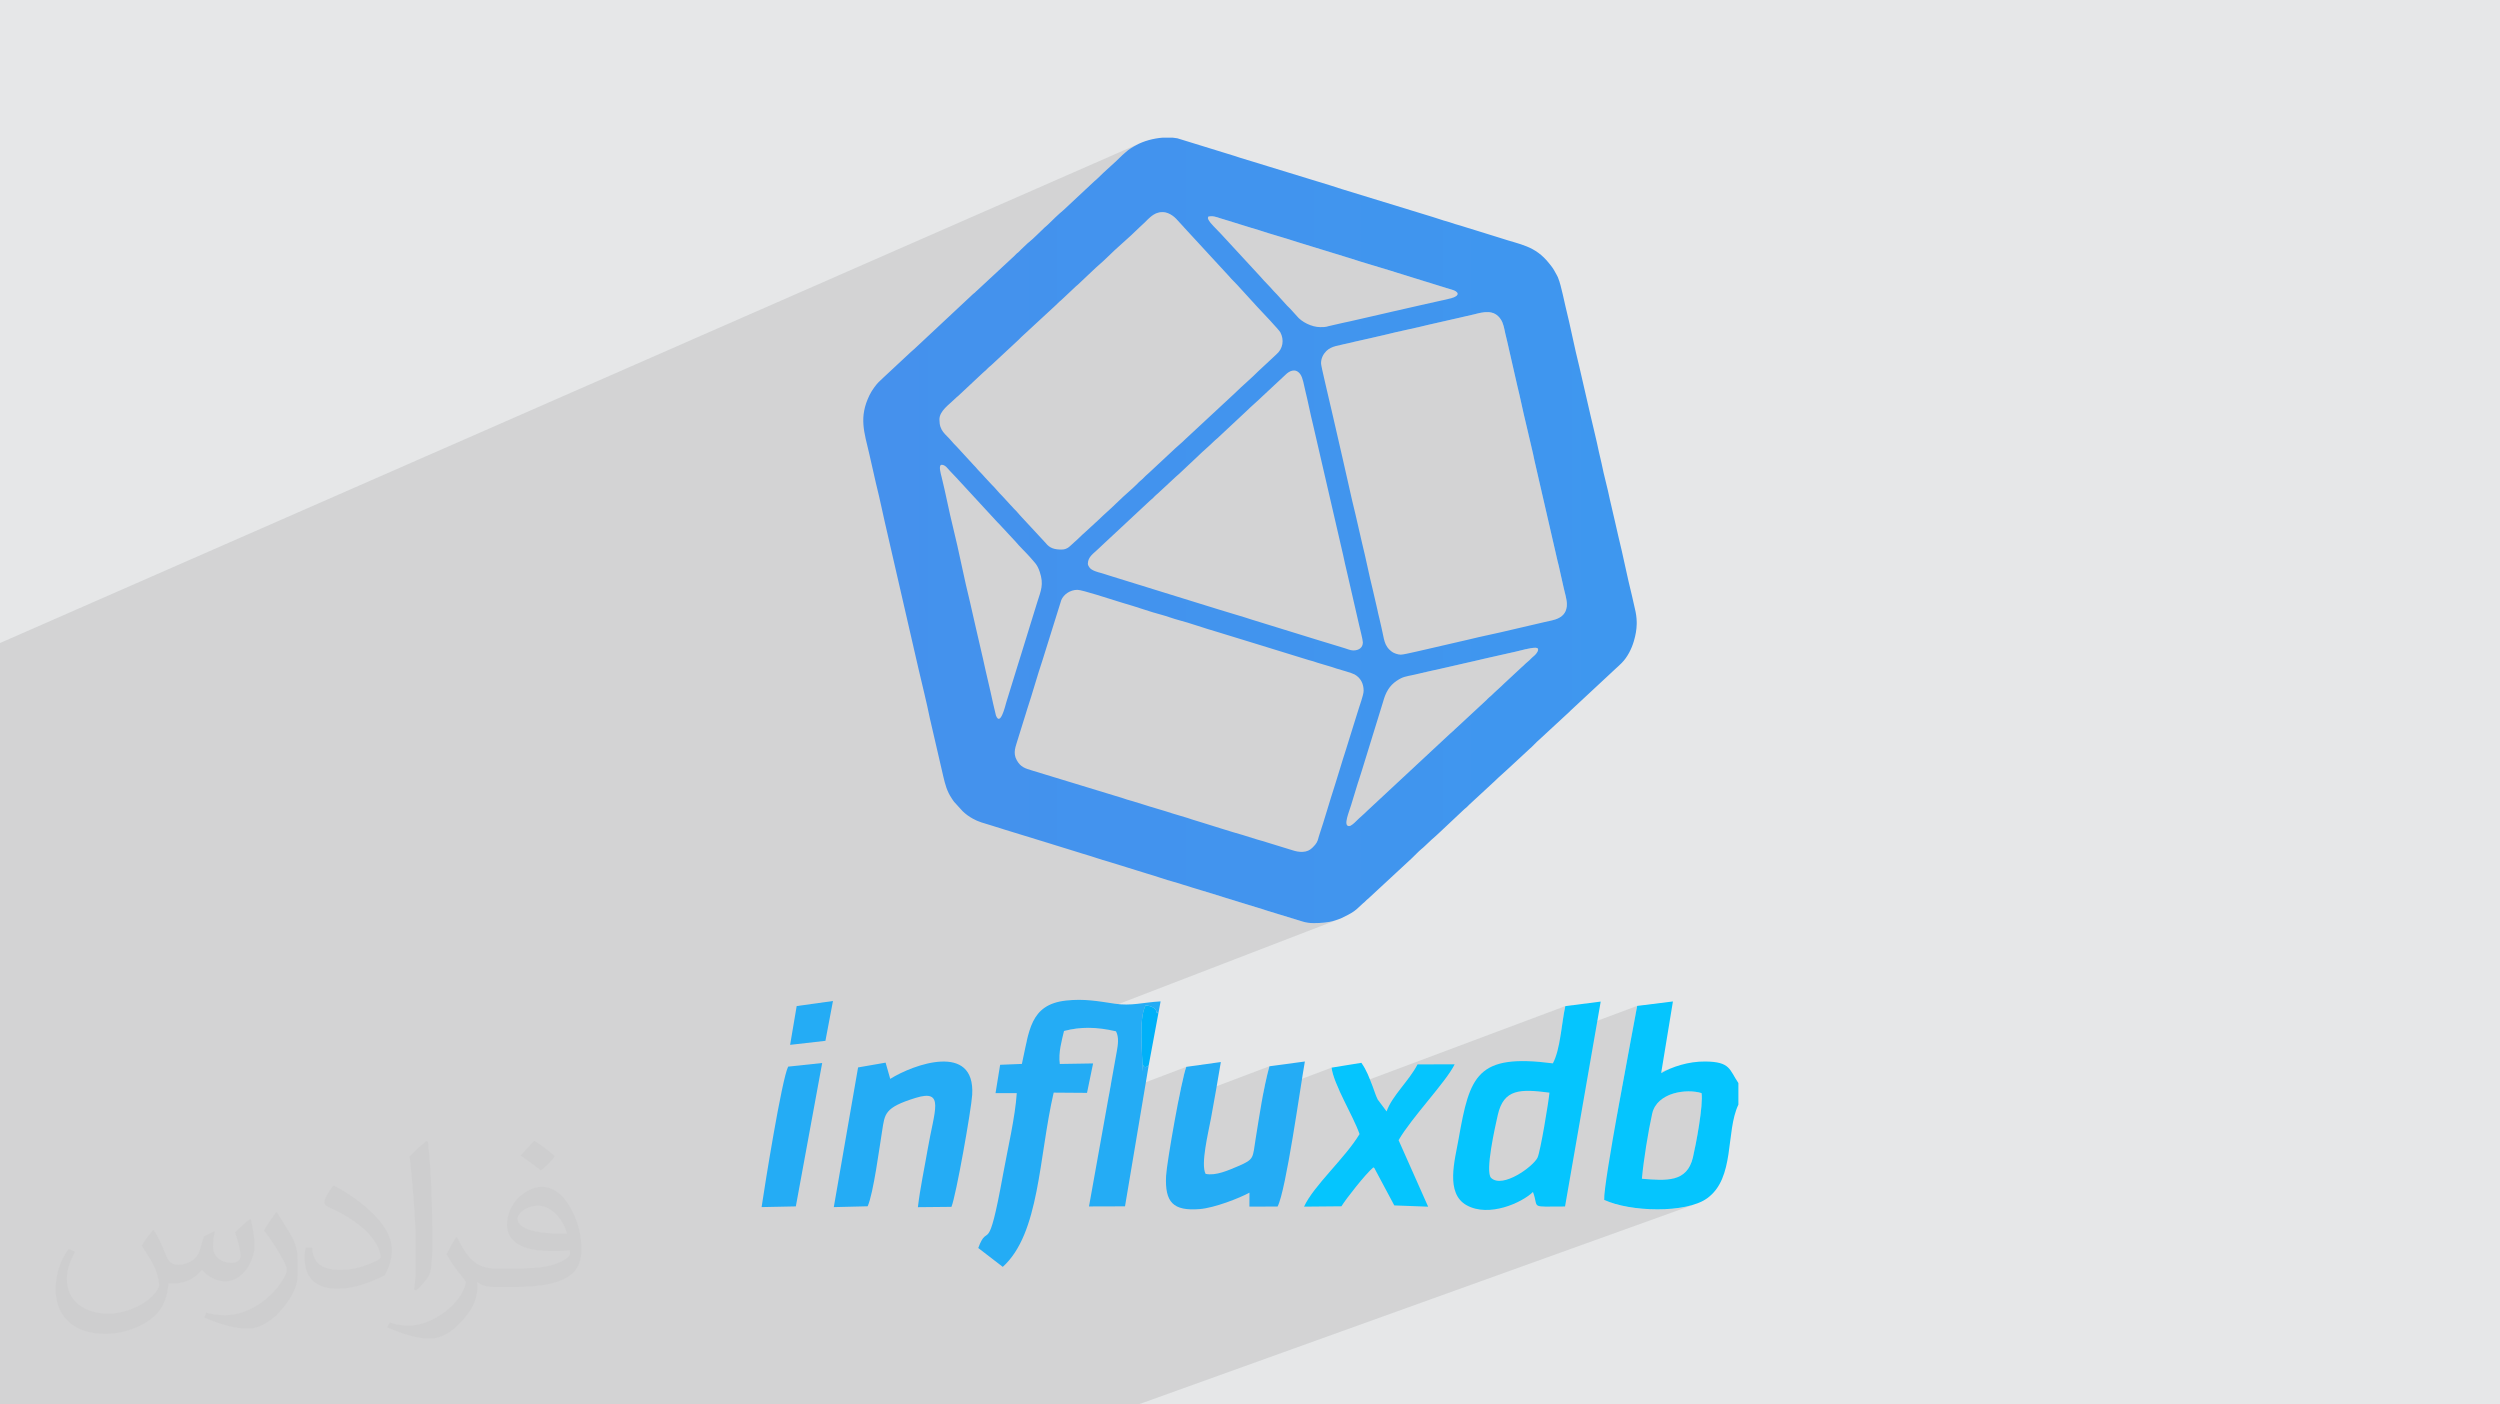 <?xml version="1.0" encoding="UTF-8"?>
<!DOCTYPE svg PUBLIC "-//W3C//DTD SVG 1.1//EN" "http://www.w3.org/Graphics/SVG/1.1/DTD/svg11.dtd">
<!-- Creator: CorelDRAW 2020 (64-Bit) -->
<svg xmlns="http://www.w3.org/2000/svg" xml:space="preserve" width="94.192mm" height="52.917mm" version="1.1" style="shape-rendering:geometricPrecision; text-rendering:geometricPrecision; image-rendering:optimizeQuality; fill-rule:evenodd; clip-rule:evenodd"
viewBox="0 0 9404.92 5283.66"
 xmlns:xlink="http://www.w3.org/1999/xlink"
 xmlns:xodm="http://www.corel.com/coreldraw/odm/2003">
 <defs>
  <style type="text/css">
   <![CDATA[
    .fil5 {fill:#00B1F8}
    .fil4 {fill:#05C5FE}
    .fil3 {fill:#24ACF5}
    .fil0 {fill:#E6E7E8}
    .fil2 {fill:#373435;fill-opacity:0.031}
    .fil1 {fill:#2B2A29;fill-opacity:0.102}
    .fil6 {fill:url(#id0)}
   ]]>
  </style>
  <linearGradient id="id0" gradientUnits="userSpaceOnUse" x1="3247.66" y1="1995.28" x2="6157.26" y2="1995.28">
   <stop offset="0" style="stop-opacity:1; stop-color:#4591ED"/>
   <stop offset="1" style="stop-opacity:1; stop-color:#3E97EF"/>
  </linearGradient>
 </defs>
 <g id="Layer_x0020_1">
  <polygon class="fil0" points="-0,0 9404.92,0 9404.92,5283.66 -0,5283.66 "/>
  <polygon class="fil1" points="-0,3812.05 -0,3771.96 -0,3728.68 -0,3717.42 -0,3706.64 -0,3698.88 -0,3674.2 -0,3655.92 -0,3643.9 -0,3642.52 -0,3629.74 -0,3629.03 -0,3616.02 -0,3605.25 -0,3598.94 -0,3592.53 -0,3589.12 -0,3583.33 -0,3581.54 -0,3561.95 -0,3542.69 -0,3542.52 -0,3533.88 -0,3524.61 -0,3518.39 -0,3506.15 -0,3496.51 -0,3476.78 -0,3460.47 -0,3447.63 -0,3437.87 -0,3436.6 -0,3432.04 -0,3427.73 -0,3423.06 -0,3418.51 -0,3414.45 -0,3407.07 -0,3388.73 -0,3388.39 -0,3378.9 -0,3377.91 -0,3377.23 -0,3376.51 -0,3370.22 -0,3357.85 -0,3316.85 -0,3291.41 -0,3286.58 -0,3281.75 -0,3253.04 -0,3249.14 -0,3249.03 -0,3233.04 -0,3216.17 -0,3165.93 -0,3136.15 -0,3102.88 -0,3058.65 -0,3018.24 -0,2999.24 -0,2901.06 -0,2892.42 -0,2881.64 -0,2872.54 -0,2852.55 -0,2822.13 -0,2802.81 -0,2802.59 -0,2797.65 -0,2778.54 -0,2736.9 -0,2693.02 -0,2690.9 -0,2688.79 -0,2688.69 -0,2687.84 -0,2622.71 -0,2616.95 -0,2614.8 -0,2611.84 -0,2606.19 -0,2595.6 -0,2568.06 -0,2563.36 -0,2536.04 -0,2481.68 -0,2476.88 -0,2433.56 -0,2428.49 -0,2419.63 -0,2418.99 4285.65,540.19 4274.76,545.65 4269.47,548.56 4264.14,551.56 4258.84,554.7 4253.61,557.99 4248.49,561.43 4243.53,565.06 4238.76,568.9 4234.24,572.95 4232.6,574.46 4231.07,575.8 4229.6,577.04 4228.15,578.21 4226.7,579.42 4225.21,580.71 4223.65,582.14 4221.97,583.78 4210.93,594.65 4199.41,605.55 4187.55,616.47 4175.53,627.39 4163.49,638.32 4151.6,649.26 4140.02,660.17 4128.91,671.07 4127.29,672.68 4125.86,674.04 4124.57,675.24 4123.31,676.35 4122.04,677.42 4120.68,678.55 4119.17,679.8 4117.44,681.24 4000.34,790.68 3994.32,795.71 3987.15,802.02 3979.22,809.24 3970.89,817 3962.55,824.9 3954.59,832.57 3947.39,839.62 3941.34,845.67 3939.74,847.24 3938.25,848.6 3936.85,849.79 3935.5,850.9 3934.16,851.99 3932.79,853.11 3931.34,854.35 3929.77,855.74 3923.06,862.07 3915.76,869.15 3908.05,876.69 3900.17,884.38 3892.3,891.94 3884.66,899.06 3877.45,905.46 3870.88,910.84 3867.76,913.38 3864.8,916.01 3861.92,918.73 3859.12,921.47 3856.32,924.24 3853.51,926.99 3850.61,929.68 3847.61,932.3 3846.18,933.55 3844.78,934.83 3843.42,936.16 3842.07,937.52 3840.75,938.9 3839.42,940.29 3838.08,941.67 3836.73,943.06 3835.96,943.85 3835.24,944.59 3834.55,945.3 3833.88,945.99 3833.2,946.68 3832.48,947.36 3831.72,948.04 3830.89,948.76 3829.9,949.57 3829.07,950.2 3828.35,950.72 3827.68,951.2 3827.01,951.69 3826.28,952.26 3825.45,952.97 3824.44,953.87 3823,955.21 3821.63,956.55 3820.31,957.88 3819,959.21 3817.71,960.55 3816.39,961.9 3815.05,963.28 3813.66,964.71 3672.96,1095.28 3672.18,1096.07 3671.46,1096.82 3671.43,1096.85 4346.21,804.28 4353.05,801.42 4363.61,798.69 4373.77,797.98 4383.47,799.05 4392.7,801.66 4401.41,805.56 4409.54,810.5 4417.08,816.25 4423.99,822.56 4453.62,854.71 4545.55,815 4551.53,813.91 4557.11,813.5 4562.45,813.7 4567.7,814.44 4573.06,815.64 4578.64,817.23 4584.63,819.14 4591.19,821.3 4594.91,822.5 4598.48,823.63 4601.94,824.72 4605.37,825.77 4608.82,826.8 4612.37,827.85 4616.06,828.92 4619.97,830.03 4706.96,857.03 4710.41,858.14 4713.95,859.21 4717.57,860.26 4721.22,861.3 4724.91,862.33 4728.58,863.4 4732.24,864.51 4735.83,865.68 4744.37,868.52 4753.1,871.33 4762.02,874.16 4771.08,876.96 4780.25,879.77 4789.52,882.56 4798.83,885.36 4808.17,888.15 4817.51,890.93 4826.8,893.72 4836.03,896.5 4845.16,899.28 4854.17,902.06 4863.02,904.84 4871.67,907.63 4880.11,910.41 5083.2,972.82 5092,975.73 5100.89,978.62 5109.85,981.46 5118.89,984.27 5127.98,987.06 5137.11,989.82 5146.27,992.57 5155.44,995.29 5164.62,998.02 5173.79,1000.73 5182.93,1003.45 5192.04,1006.17 5201.1,1008.9 5210.1,1011.64 5219.03,1014.39 5227.87,1017.18 5231.47,1018.34 5235.04,1019.5 5238.62,1020.65 5242.21,1021.82 5245.88,1022.99 5249.62,1024.15 5253.5,1025.32 5257.52,1026.49 5264.89,1028.63 5272.13,1030.84 5279.29,1033.1 5286.38,1035.37 5293.45,1037.65 5300.52,1039.91 5307.61,1042.11 5314.77,1044.25 5445.92,1084.82 5447.8,1085.4 5449.62,1085.96 5451.39,1086.5 5453.12,1087.03 5454.86,1087.56 5456.63,1088.09 5458.46,1088.61 5460.35,1089.14 5469.62,1092.25 5476.71,1095.94 5481.37,1100.05 5483.37,1104.44 5482.45,1108.96 5478.38,1113.44 5470.9,1117.77 5043.16,1297.65 5045.83,1297.09 5056.6,1294.86 5067.6,1292.32 5070.93,1291.49 5074.4,1290.65 5077.95,1289.8 5081.55,1288.94 5085.14,1288.09 5088.72,1287.26 5092.2,1286.45 5095.58,1285.66 5102.83,1284 5109.9,1282.4 5116.85,1280.85 5123.75,1279.32 5130.66,1277.8 5137.65,1276.24 5144.79,1274.64 5152.13,1272.96 5208.4,1259.98 5218.5,1257.46 5228.77,1254.97 5239.19,1252.51 5249.73,1250.08 5260.38,1247.66 5271.1,1245.26 5281.87,1242.88 5292.68,1240.49 5303.48,1238.11 5314.26,1235.72 5325.01,1233.32 5335.68,1230.91 5346.27,1228.48 5356.73,1226.02 5367.05,1223.54 5377.22,1221.02 5490.07,1195.35 5497.22,1193.58 5504.26,1191.94 5511.24,1190.37 5518.18,1188.83 5525.13,1187.3 5532.1,1185.74 5539.16,1184.11 5546.33,1182.36 5558.97,1179.2 5572.12,1176.35 5585.5,1174.43 5598.84,1174.11 5611.86,1176.05 5624.3,1180.9 5635.84,1189.31 5646.23,1201.93 5649.6,1207.7 5652.37,1213.64 5654.66,1219.79 5656.59,1226.16 5658.26,1232.79 5659.81,1239.71 5661.33,1246.93 5662.95,1254.48 5663.79,1258.18 5664.64,1261.7 5665.5,1265.12 5666.37,1268.48 5667.22,1271.83 5668.06,1275.23 5668.88,1278.73 5669.68,1282.38 5708.23,1451.61 5710.34,1460.14 5712.43,1468.79 5714.48,1477.53 5716.52,1486.37 5718.52,1495.27 5720.52,1504.21 5722.5,1513.2 5724.47,1522.19 5726.45,1531.17 5728.43,1540.14 5730.4,1549.06 5732.39,1557.93 5734.4,1566.72 5736.43,1575.41 5738.46,1583.99 5740.54,1592.45 5766.81,1704.69 5767.65,1708.45 5768.43,1712.06 5769.16,1715.55 5769.85,1719 5770.55,1722.44 5771.27,1725.93 5772.04,1729.51 5772.87,1733.26 5857,2099.31 5857.75,2102.91 5858.54,2106.4 5859.35,2109.82 5860.2,2113.2 5861.06,2116.6 5861.95,2120.02 5862.85,2123.54 5863.78,2127.16 5882.8,2212.02 5884.44,2218.71 5886.31,2226.13 5888.28,2234.05 5890.19,2242.2 5891.93,2250.35 5893.35,2258.25 5894.3,2265.66 5894.65,2272.32 5892.33,2291.23 5885.96,2305.82 5876.39,2316.73 5864.5,2324.67 5851.14,2330.3 5341.32,2533.38 5386.47,2523.09 5390.69,2522.06 5394.96,2521.09 5399.3,2520.14 5403.69,2519.23 5408.14,2518.29 5412.68,2517.34 5417.28,2516.35 5421.96,2515.3 5561.7,2483.34 5566.2,2482.34 5570.48,2481.33 5574.61,2480.31 5578.66,2479.3 5582.72,2478.29 5586.84,2477.3 5591.12,2476.33 5595.6,2475.4 5700.43,2451.81 5708.64,2449.83 5717.93,2447.51 5727.96,2445.03 5738.35,2442.57 5748.75,2440.34 5758.78,2438.5 5768.1,2437.27 5776.34,2436.81 5782.19,2437.74 5785.37,2440.27 5786.28,2444.05 5785.26,2448.7 5782.7,2453.87 5778.94,2459.18 5774.36,2464.27 5769.34,2468.77 5766.21,2471.4 5763.32,2474.05 5760.59,2476.72 5757.94,2479.39 5755.33,2482.02 5752.65,2484.62 5749.86,2487.14 5746.87,2489.59 5743.72,2492.15 5740.84,2494.69 5738.13,2497.25 5735.51,2499.81 5732.89,2502.37 5730.19,2504.96 5727.31,2507.56 5724.17,2510.18 5657.64,2572.08 5652.06,2577.58 5646.4,2582.92 5640.71,2588.14 5635.02,2593.28 5629.36,2598.4 5623.77,2603.51 5618.28,2608.67 5612.93,2613.93 5611.4,2615.45 5610.06,2616.72 5608.83,2617.83 5607.66,2618.84 5606.48,2619.82 5605.21,2620.86 5603.8,2622.02 5602.17,2623.37 5600.73,2624.62 5599.34,2625.9 5597.98,2627.23 5596.64,2628.59 5595.3,2629.97 5593.97,2631.36 5592.63,2632.74 5591.29,2634.13 5479.7,2737.55 5478.08,2738.84 5476.61,2740.12 5475.24,2741.39 5473.94,2742.67 5472.66,2743.97 5471.4,2745.29 5470.07,2746.68 5468.65,2748.13 5467.05,2749.68 5465.58,2751.01 5464.17,2752.19 5462.8,2753.29 5461.44,2754.37 5460.06,2755.5 5458.62,2756.76 5457.07,2758.18 5145.43,3048.24 5139.63,3053.94 5133.97,3059.26 5128.42,3064.34 5122.92,3069.28 5117.45,3074.21 5111.95,3079.24 5106.38,3084.49 5100.7,3090.08 5098.57,3092.19 5095.8,3094.82 5092.54,3097.74 5088.98,3100.69 5085.27,3103.4 5081.62,3105.66 5078.16,3107.19 4959.42,3153.58 4959.14,3154.56 4958.44,3156.91 4957.73,3159.18 4956.99,3161.36 4955.18,3165.77 4953.07,3169.8 4950.7,3173.52 4948.12,3176.98 4945.33,3180.27 4942.41,3183.43 4939.36,3186.55 4936.25,3189.67 4928.3,3196.16 4919.59,3200.69 4530.06,3352.67 4590.82,3371.27 4595.2,3372.69 4599.54,3374.1 4603.82,3375.49 4608.07,3376.86 4612.3,3378.19 4616.5,3379.47 4620.69,3380.72 4624.9,3381.91 4629.47,3383.22 4633.91,3384.58 4638.26,3385.95 4642.55,3387.34 4646.84,3388.74 4651.18,3390.13 4655.59,3391.51 4660.14,3392.84 4728.6,3413.84 4730.52,3414.47 4732.49,3415.09 4734.5,3415.71 4736.58,3416.32 4738.7,3416.93 4740.85,3417.55 4743.06,3418.17 4745.3,3418.79 4747.95,3419.57 4750.26,3420.32 4752.32,3421.04 4754.23,3421.75 4756.12,3422.45 4758.07,3423.16 4760.18,3423.87 4762.57,3424.61 4901.75,3467.22 4906.21,3468.51 4910.83,3469.63 4915.6,3470.59 4920.54,3471.38 4925.67,3472 4931,3472.45 4936.56,3472.72 4942.34,3472.81 4952.29,3472.7 4962.52,3472.35 4972.84,3471.72 4983.14,3470.79 4993.23,3469.51 5002.98,3467.85 5012.22,3465.78 5020.82,3463.27 5024.38,3462.09 5027.81,3460.98 5031.13,3459.88 5034.39,3458.78 5037.58,3457.63 3864.16,3909.62 3862.66,3915.73 3858.67,3934 4002.74,3878.56 4014.46,3875.7 4026.12,3873.24 4037.77,3871.17 4049.4,3869.48 4061.06,3868.19 4072.76,3867.29 4084.56,3866.78 4089.79,3866.73 4309.53,3782.24 4327.24,3785.65 4339.06,3790.95 4346.2,3797.16 4349.84,3803.31 4351.18,3808.36 4353.77,3807.37 4354.15,3807.7 4354.58,3808.52 4355.05,3809.68 4355.56,3811.03 4356.1,3812.41 4356.66,3813.67 4357.25,3814.65 4295.99,3838.16 4295,3848.99 4294.14,3865.2 4293.77,3881.97 4293.81,3899.16 4294.16,3916.57 4294.74,3934.06 4295.46,3951.46 4296.24,3968.6 4296.99,3985.33 4297.64,4001.46 4297.8,4006.93 4300.04,4006.09 4300.81,4008.15 4302.71,4011.63 4305.56,4013.65 4321.39,4007.63 4312.37,4013.65 4299.16,4018.69 4298.26,4031.31 4179.61,4076.44 4171.04,4124.28 4462.88,4013.47 4461.09,4018.47 4459.08,4024.94 4456.89,4032.79 4454.53,4041.94 4452.02,4052.28 4449.36,4063.71 4446.6,4076.13 4443.72,4089.45 4440.77,4103.57 4437.73,4118.39 4434.66,4133.81 4433.34,4140.53 4775.47,4011.3 4771.31,4027.1 4767.3,4043.33 4763.47,4059.92 4759.77,4076.85 4756.22,4094.03 4752.79,4111.44 4752.48,4113.14 5009.42,4016.48 5011.49,4028.76 5014.97,4042.19 5019.66,4056.63 5025.41,4071.91 5032.03,4087.89 5038.88,4103.3 5888.62,3784.98 5885.96,3798.01 5883.52,3811.53 5881.26,3825.45 5879.09,3839.68 5876.99,3854.12 5874.89,3868.67 5872.73,3883.26 5871.45,3891.47 6159.04,3784.2 6156.94,3795.72 6154.37,3809.7 6151.35,3825.98 6147.92,3844.36 6144.13,3864.68 6139.99,3886.77 6135.56,3910.45 6130.87,3935.55 6125.96,3961.89 6120.84,3989.32 6115.59,4017.64 6110.22,4046.69 6104.77,4076.3 6102.94,4086.28 6292.82,4016.32 6283.25,4020.18 6274.06,4024.22 6265.31,4028.4 6257.01,4032.69 6249.19,4037.08 6102.02,4091.3 6099.28,4106.28 6093.78,4136.49 6088.31,4166.71 6083.94,4191.13 6280.76,4118.92 6294.5,4114.07 6308.66,4110.37 6323.04,4107.76 6337.41,4106.19 6351.52,4105.61 6365.19,4105.98 6378.17,4107.24 6390.25,4109.34 6401.19,4112.23 6402.14,4121.68 6402.34,4133.31 6401.85,4146.82 6400.76,4161.92 6399.14,4178.27 6397.09,4195.6 6394.65,4213.58 6391.92,4231.91 6388.98,4250.28 6385.89,4268.39 6382.75,4285.93 6379.61,4302.59 6376.57,4318.06 6373.68,4332.05 6371.05,4344.25 6368.74,4354.34 6363.93,4370.77 6357.87,4385.01 6350.67,4397.2 6342.35,4407.5 6332.96,4416.03 6322.59,4422.94 6311.28,4428.39 6053.56,4521.61 6054.58,4522.01 6065.23,4525.69 6076.38,4529.1 6088.02,4532.28 6100.1,4535.2 6112.57,4537.87 6125.38,4540.27 6138.5,4542.4 6151.87,4544.27 6165.46,4545.86 6179.22,4547.17 6193.09,4548.19 6207.06,4548.93 6221.06,4549.38 6235.05,4549.54 6249,4549.39 6262.84,4548.94 6276.55,4548.17 6290.07,4547.11 6303.36,4545.71 6316.38,4544 6329.08,4541.95 6341.42,4539.59 6353.35,4536.88 6364.84,4533.84 6375.83,4530.45 6386.28,4526.71 4282.04,5283.66 3946.92,5283.66 3908.65,5283.66 3832.26,5283.66 3805.74,5283.66 3620.86,5283.66 3570.58,5283.66 3462.25,5283.66 3354.03,5283.66 3336.32,5283.66 3246.64,5283.66 3203.05,5283.66 3200.68,5283.66 3106.09,5283.66 3017.19,5283.66 2884.57,5283.66 2865.27,5283.66 2853.26,5283.66 2787.19,5283.66 2777.48,5283.66 2768.89,5283.66 2749.74,5283.66 2685.78,5283.66 2655.64,5283.66 2561.52,5283.66 2548.83,5283.66 2531.63,5283.66 2528.82,5283.66 2386.64,5283.66 2378.54,5283.66 2375.94,5283.66 2254.47,5283.66 2253.4,5283.66 2249.56,5283.66 2230.38,5283.66 2198.48,5283.66 2138.91,5283.66 2102.77,5283.66 2100.47,5283.66 2083.09,5283.66 2051.75,5283.66 1915.84,5283.66 1887.92,5283.66 1641.13,5283.66 1604.25,5283.66 1485.35,5283.66 1476.33,5283.66 1407.14,5283.66 1294.02,5283.66 1178.82,5283.66 1117.29,5283.66 1033.83,5283.66 1007.4,5283.66 1006.07,5283.66 975.55,5283.66 969.12,5283.66 966.79,5283.66 945.13,5283.66 916.04,5283.66 886.07,5283.66 759.03,5283.66 723.84,5283.66 683.22,5283.66 537.98,5283.66 527.91,5283.66 515.26,5283.66 507.3,5283.66 506.86,5283.66 505.72,5283.66 442.38,5283.66 438.05,5283.66 436.52,5283.66 404.26,5283.66 351.42,5283.66 297,5283.66 295.04,5283.66 245.48,5283.66 194.65,5283.66 175.74,5283.66 155.59,5283.66 61.32,5283.66 -0,5283.66 -0,5270 -0,5266.66 -0,5258.47 -0,5247.93 -0,5204.04 -0,5181.29 -0,5166.98 -0,5159.2 -0,5126.71 -0,5120.1 -0,5115.94 -0,5097.37 -0,5091.86 -0,5091.61 -0,5091.09 -0,5083.48 -0,5082.16 -0,5069.44 -0,5061.17 -0,5057.91 -0,5047.35 -0,4979.93 -0,4962.55 -0,4956.93 -0,4934.6 -0,4931.66 -0,4907.96 -0,4902.96 -0,4897.29 -0,4889.21 -0,4843.25 -0,4837.37 -0,4832.66 -0,4826.26 -0,4821.26 -0,4810.7 -0,4798.76 -0,4778.43 -0,4767.91 -0,4757.11 -0,4753.77 -0,4730.65 -0,4730.5 -0,4721.02 -0,4716.91 -0,4706.11 -0,4700.48 -0,4695.44 -0,4673.91 -0,4668.12 -0,4661.12 -0,4657.36 -0,4651.79 -0,4643.54 -0,4627.82 -0,4624.34 -0,4616.76 -0,4593.33 -0,4574.99 -0,4570.66 -0,4565.5 -0,4545.44 -0,4529.37 -0,4517.69 -0,4503.74 -0,4494.05 -0,4484.18 -0,4481.79 -0,4475.93 -0,4472.48 -0,4461.21 -0,4459.19 -0,4454.11 -0,4442.75 -0,4409.73 -0,4354.43 -0,4347.83 -0,4324.67 -0,4233.92 -0,4230.27 -0,4213.4 -0,4181.66 -0,4180.52 -0,4147.38 -0,4142.02 -0,4127.7 -0,4095.91 -0,4091.61 -0,4072.48 -0,4063.46 -0,4036.54 -0,4003.38 -0,3980.48 -0,3951.91 -0,3937.91 -0,3889.51 -0,3884.4 -0,3874.53 "/>
  <path class="fil2" d="M578.49 4627.69c17.95,27.21 29.6,53.36 40.96,82.43 8.45,16.91 12.93,48.09 52.57,48.09 11.61,0 28.28,-3.42 43.06,-11.61 16.63,-8.73 29.32,-21.94 35.94,-42l15.85 -53.36 38.57 -19.02 2.64 2.64c-5.27,20.09 -6.59,39.36 -6.59,54.43 0,44.63 38.57,61.56 69.22,61.56 17.95,0 34.09,-8.73 34.09,-25.11 0,-21.13 -8.98,-57.06 -20.62,-89.29 17.95,-17.95 35.94,-35.94 56.53,-50.47l3.17 1.6c8.98,38.04 14,75.56 14,100.66 0,24.57 -10.83,51.79 -19.81,69.49 -18.49,34.87 -51.25,62.62 -90.87,62.62 -30.1,0 -63.65,-15.07 -86.66,-43.06l-1.32 0c-21.66,26.96 -55.22,51.25 -108.86,51.25l-16.63 0c-2.64,35.41 -10.29,60.49 -21.94,82.95 -31.95,62.34 -126.81,106.47 -216.1,106.47 -124.17,0 -186.51,-71.59 -186.51,-166.96 0,-58.91 19.27,-113.6 48.88,-152.42l24.29 10.04c-18.49,35.41 -30.91,68.68 -30.91,101.45 0,89.29 72.66,131.83 156.4,131.83 77.68,0 173.83,-49.41 191.28,-106.72 -6.59,-62.62 -30.1,-91.93 -66.04,-148.99 10.83,-19.02 24.83,-38.04 42.28,-58.38l3.17 0 0 0 0 0 -0.02 -0.09zm1432.13 -336.04c26.15,16.39 51.79,35.66 76.87,57.85 -14,19.81 -31.45,37.79 -53.11,53.64 -25.11,-20.34 -50.19,-37.79 -75.84,-56.27 17.42,-19.55 34.62,-38.29 52.04,-55.22l0 0 0 0 0 0 0 0 0 0 0.03 0zm13.47 244.11c-42.28,0 -76.87,27.75 -76.87,48.34 0,44.13 84.53,57.85 185.72,57.31 -12.68,-51.79 -57.06,-105.68 -108.86,-105.68l0.01 0.03zm-94.86 236.19c54.96,0 103.04,-1.6 139.74,-10.83 40.96,-10.29 75.56,-30.91 75.56,-45.17 0,-3.7 0,-8.19 -1.32,-11.89 -22.98,2.11 -49.41,2.11 -72.38,2.11 -74.49,0 -131.55,-16.91 -154.02,-58.66 -5.55,-11.61 -9.51,-24.57 -9.51,-39.36 0,-40.43 17.42,-79.79 48.09,-107 25.61,-22.45 53.89,-36.44 82.67,-36.44 52.04,0 93.51,41.75 122.57,107.54 15.85,35.94 26.68,77.4 26.68,129.72 0,34.87 -9.51,64.19 -31.17,85.85 -40.43,39.11 -114.92,53.89 -229.04,53.89l-51.79 0 0 0 -13.47 0c-28.28,0 -48.62,-5.02 -64.72,-17.42l-2.64 0c0.79,6.59 1.32,12.93 1.32,19.02 0,25.61 -8.45,58.38 -25.61,84.53 -50.72,75.3 -105.68,108.04 -153.24,108.04 -48.09,0 -107,-18.49 -160.11,-42.54l9.51 -18.49c17.17,7.13 40.96,11.89 73.7,11.89 85.85,0 198.66,-82.43 212.66,-163 -3.17,-6.59 -8.98,-15.32 -17.17,-24.57 -25.11,-29.85 -40.96,-54.68 -55.75,-80.83 12.68,-25.11 24.29,-45.17 35.13,-63.4l4.49 -0.53c36.72,74.77 69.99,117.55 144.23,117.55l11.61 0 0 0 53.89 0 0 0 0 0 0 0 0 0 0 0 0.09 0.01zm-371.98 79c6.34,-34.34 6.87,-72.91 6.87,-108.86l0 -53.36c0,-99.6 -12.68,-244.36 -22.98,-338.68 17.95,-19.27 43.06,-42 62.87,-57.31l5.81 1.6c13.47,118.62 16.63,256 16.63,383.06 0,33.3 -1.32,65.79 -4.49,89.55 -1.85,30.1 -19.27,52.83 -56.53,87.7l-8.19 -3.7zm-382.8 -157.19c1.85,46.77 24.83,83.49 105.15,83.49 49.93,0 92.19,-12.93 138.96,-35.13 8.45,-3.7 12.93,-8.73 12.93,-12.93 0,-29.32 -22.45,-68.15 -60.23,-103.55 -36.72,-33.3 -85.34,-62.62 -130.76,-82.18 -15.6,-6.59 -20.62,-13.47 -20.62,-20.09 0,-13.47 17.95,-41.75 32.77,-62.09l5.02 -0.53c52.04,27.21 110.17,67.64 153.24,112.53 39.11,41.47 63.4,83.49 63.4,129.19 0,33.81 -10.29,65.51 -26.96,95.11 -57.06,28.79 -117.83,50.72 -178.06,50.72 -73.17,0 -123.1,-34.34 -123.1,-114.92 0,-8.73 0,-22.19 3.17,-39.64l25.11 0 0 0 0 0 0 0 0 0 0 0 -0.02 0zm-132.37 -132.9l45.45 73.45c16.63,27.21 32.23,56.81 32.23,103.55l0 59.7c0,48.34 -30.91,100.13 -80.83,151.38 -39.11,34.62 -73.7,49.41 -105.68,49.41 -47.55,0 -101.98,-14.79 -164.85,-41.75l7.13 -18.49c19.81,5.27 42.79,9.77 71.06,9.77 90.36,-0.53 182.8,-66.57 225.08,-147.15 5.02,-9.26 6.87,-17.95 6.87,-24.04 0,-9.26 -5.02,-19.55 -8.98,-28.79 -22.98,-43.31 -48.62,-82.95 -76.87,-119.68 14.79,-23.25 29.6,-45.7 45.7,-67.9l3.7 0.53 0 0 0 0 0 0 0 0 0 0 -0.02 0.01z"/>
  <g id="_2566983526016">
   <g>
    <path class="fil3" d="M4321.39 4007.63c-28.6,25.37 -18.58,-31.89 -23.12,23.67 0,-74.42 -15.64,-194.97 11.26,-249.06 56.15,5.7 36.73,42 43.91,25.43 0.79,-1.82 2.23,4.85 3.81,6.98l8.94 -47.49c-66.46,3.75 -110.15,18.12 -172.4,8.74 -64.6,-9.73 -115.26,-19.24 -182.96,-11.89 -137.33,14.91 -138.96,116.26 -166.48,238.39l-81.85 3.29 -17.3 106.56 79.87 0.02c-5.6,88.98 -34.76,212.76 -51.39,304.64 -58.83,324.97 -55.23,174.17 -93.51,278.04l92.22 70.96c139.21,-125.87 135.01,-411.56 191.5,-655.52l125.44 0.94 22.85 -110.75 -125.22 2.06c-6.12,-42.85 7.53,-88.45 15.79,-124.07 62.71,-16.27 121.96,-15.87 195.6,1.17 11.88,22.48 7.3,51.29 3.2,74.44l-104.78 584.42 135.47 -0.41 89.16 -530.54z"/>
    <path class="fil4" d="M5829.05 4110.45c-3.51,36.64 -33.83,220.94 -44.86,244.44 -15.42,32.82 -131.21,117.71 -174.62,76.41 -23.75,-22.61 15.44,-194.23 24.99,-236.7 22.39,-99.49 85.7,-97.94 194.49,-84.15zm59.57 -325.47c-14.85,68.01 -17.97,161.01 -46.76,215.39 -286.45,-37.22 -312.51,45.65 -354.48,283.51 -14.35,81.33 -50.81,205.24 30.1,250.26 83.5,46.46 207.2,-8.86 249.5,-50.02 23.99,63.54 -16.53,54.63 120.6,54.63l134.21 -770.85 -133.17 17.08z"/>
    <path class="fil4" d="M6176.7 4434.46c5.79,-66.8 23.91,-179.46 38.78,-245.41 18.05,-80.07 130.75,-94.26 185.71,-76.81 7.22,43.98 -21.11,194.45 -32.45,242.1 -22.32,93.72 -99.41,87.99 -192.04,80.12zm363.08 -278.89l0 -81.15c-34.51,-50.84 -29.45,-79.87 -123.59,-81.09 -64.49,-0.84 -126.63,20.18 -167,43.74l44.31 -269.66 -134.47 16.78c-19.62,109.18 -127.65,667.6 -123.97,729.77 97.44,45.44 306.95,51.34 386.75,-5.76 106.5,-76.2 69.1,-249.85 117.96,-352.64z"/>
    <path class="fil3" d="M4462.88 4013.47c-18.06,44.94 -73.59,359.88 -76.09,410.11 -4.96,99.67 26.51,132.78 126.17,124.95 55.55,-4.36 149.44,-41.09 187.51,-61.79l-0.23 52.55 106 -0.41c31.88,-60.48 85.43,-449.93 102.65,-545.57l-133.42 17.98c-22.7,83.04 -37.76,186.5 -52.01,274.35 -11.41,70.32 -3.54,75.18 -65.91,101.57 -35.44,15.01 -84,37.19 -122.16,28.79 -19.12,-36.18 10.14,-154.53 20.37,-209.51 13.31,-71.62 24.55,-137.52 37,-211.16l-129.88 18.14z"/>
    <path class="fil3" d="M3228.06 4015.66l-91.35 525.46 127.36 -3.11c21.75,-48.11 44.78,-224.67 54.7,-285.14 10.18,-62.07 7.19,-86.02 125.77,-122.64 111.13,-34.33 70.33,47.2 45.39,192.96 -12.46,72.82 -28.06,144.35 -36.89,218.2l126.21 -1.22c17.19,-40.95 74.86,-366.8 78.09,-421.62 11.73,-198.65 -221.43,-114.35 -308.37,-59.83l-17.4 -61.09 -103.49 18.02z"/>
    <path class="fil4" d="M5009.42 4016.48c7.07,62.13 80.82,180.04 105.19,249.84 -53.72,89.8 -172.57,194 -208.84,273.01l140.68 -1.29c16.35,-26.96 90.26,-121.48 120,-146.41 1.91,1.65 4.64,2.03 5.3,5.4l73.5 137.71 127.32 4.75 -111.17 -250.19c51.11,-87.9 177.74,-217.84 211.03,-285.43l-139.76 0.44c-31.48,61.43 -95.45,117.56 -116.34,176.8l-33.33 -44.54c-8.64,-17.21 -11.62,-30.13 -18.73,-48.36 -14.14,-36.24 -22.47,-61.01 -42.85,-89.91l-111.99 18.17z"/>
    <path class="fil3" d="M2965.01 4012.65c-23.9,47.14 -87.93,446.99 -99.88,528.41l128.78 -2.65 99.11 -539.41 -128.01 13.65z"/>
    <polygon class="fil3" points="2997.12,3784.77 2972.39,3930.67 3105.23,3915.55 3133.58,3765.7 "/>
    <path class="fil5" d="M4321.39 4007.63l35.87 -192.98c-1.59,-2.13 -3.03,-8.8 -3.81,-6.98 -7.18,16.56 12.23,-19.73 -43.91,-25.43 -26.9,54.09 -11.26,174.65 -11.26,249.06 4.54,-55.57 -5.47,1.7 23.12,-23.67z"/>
   </g>
   <path class="fil6" d="M4053.52 2218.93c17.72,0 125.35,35.56 140.46,39.9 12.31,3.54 22.28,7.36 34.13,10.6 39.52,10.83 104.78,34.22 139.1,42.71 16.86,4.16 50.42,16.64 69.53,21.37 33.37,8.25 100.76,32.11 139.1,42.71l138 42.37c12.84,3.78 23.77,7.18 35.32,10.84l173.15 53.4c6.17,1.97 11.64,2.91 18.06,5.01 6.38,2.1 10.85,3.86 17.32,5.77l52.29 15.52c5.53,1.78 11.31,3.95 17.3,5.79 14.05,4.3 58.82,16.71 68.64,22.27 22.3,12.58 33.99,34.12 33.99,61.24 0,16.59 -16.19,58.3 -21.33,76.78 -1.96,7.04 -3.85,12.53 -5.9,18.62l-40.77 130.94c-13.64,40.86 -27.24,89.61 -40.74,130.96 -19.84,60.76 -38.41,127.25 -58.46,186.84 -2.11,6.27 -3.69,13.11 -5.73,18.8 -4.39,12.31 -12.35,19.89 -20.74,28.31 -20.04,20.13 -50.05,17.01 -74.52,8.8l-112.55 -34.63c-5.98,-1.85 -13.29,-3.42 -19.14,-5.39l-56.07 -17.51c-42.47,-11.73 -106.09,-32.46 -150.25,-45.98 -12.48,-3.82 -25.13,-7.76 -37.51,-11.54 -6.48,-1.99 -11.92,-4.14 -18.39,-6.14l-56.64 -16.94c-35.24,-11.93 -78.11,-23.11 -113.61,-35.01 -12.01,-4.03 -25.14,-7.39 -37.51,-11.54 -5.85,-1.97 -13.16,-3.54 -19.14,-5.39 -6.47,-2 -11.91,-4.16 -18.38,-6.14l-338.36 -103.17c-27.98,-8.3 -44.6,-13.26 -59.1,-39.02 -16.06,-28.53 -3.59,-52.41 3.98,-79.21l29.14 -93.51c2.28,-6.76 3.48,-11.97 5.75,-18.77 19.91,-59.82 38.29,-126.67 58.47,-186.83l70.06 -224.29c8.66,-20.64 32.34,-38.51 61.05,-38.51zm320.78 -1701.16l36.35 0c6.33,0.52 12.49,1.34 18.44,2.46l213.95 65.97c7.66,2.18 13.38,4.56 20.63,6.79l341.26 104.58c14.42,4.79 28.36,9.38 42.55,13.73l342.34 104.96c13.87,4.65 27.55,8.71 41.46,13.37 7.02,2.36 14.33,4.12 22.36,6.5 7.64,2.26 12.97,4.56 20.6,6.82 8.38,2.49 15.08,4.07 22.36,6.5 7.44,2.49 12.67,4.27 20.83,6.58l43.03 13.25c14.28,4.75 27.56,8.24 41.83,13 14.54,4.85 29.21,8.73 42.92,13.35 73.54,24.76 129.46,28.03 182.88,95.6 4.23,5.35 8.6,10.37 12.54,16.33 3.79,5.73 7.24,10.99 10.26,17.14 3.4,6.89 6.74,11.04 9.58,17.84 8.75,21.02 13,42.72 18.6,65.08 3.6,14.43 6.52,30.46 10.38,45.89 19.08,76.17 32.98,151.47 52.23,227.7l41.55 180.66c9.22,40.4 23.71,97.9 31.3,136.07 3.16,15.9 7.39,29.35 10.58,45.69 8.98,45.94 22.17,90.58 31.27,136.1l20.9 90.19c3.61,16.42 6.75,31.04 10.43,45.84 18.65,74.94 33.18,151.88 51.93,226.56 3.84,15.35 6.61,30.89 10.38,45.88 4.56,18.11 6.93,35.13 7.22,51.91l0 7.12c-0.37,21.09 -3.99,42.02 -10.62,64.53 -8.75,29.72 -24.22,60.45 -45.98,82.44 -15.73,15.9 -33.22,30.11 -46.21,43.25l-141.25 131.45c-3.47,2.78 -5.57,5.36 -8.78,8.55l-113.23 104.64c-12.48,10.42 -24.53,24.86 -36.92,35.22l-75.67 70.07c-18.39,17.71 -38.28,33.86 -56.29,51.92 -6.62,6.63 -12.36,10.78 -18.76,17.31l-75.75 69.99c-3.53,3.12 -5.89,6.06 -9.36,9.4 -3.91,3.77 -6.22,4.69 -10.15,8.6l-54.29 51.04c-19.16,17.72 -49.1,47.02 -68.27,63.04l-27.48 25.91c-4.14,4.19 -5.65,5.04 -10.03,8.72 -13.09,10.94 -24.39,23.78 -36.84,35.3l-164.77 152.68c-2.19,1.81 -2.53,1.75 -4.8,3.84 -3.5,3.23 -5.75,6.25 -9.43,9.34 -4.39,3.66 -5.89,4.51 -10.04,8.71l-18.76 17.31c-3.18,2.85 -6.49,5.29 -9.74,7.58 -14.41,10.17 -30.58,17.74 -46.65,25.5 -8.69,4.19 -16.66,6.46 -26.37,9.7 -21.92,7.32 -52.42,9.55 -78.48,9.55 -15.74,0 -28.86,-1.96 -40.59,-5.59l-139.18 -42.62c-6.83,-2 -9.64,-3.67 -17.27,-5.81 -6.02,-1.69 -11.67,-3.27 -16.69,-4.95l-68.46 -21c-12.34,-3.52 -22.83,-7.5 -35.25,-10.93 -11.21,-3.1 -22.3,-6.83 -34.08,-10.64l-104.96 -32.12c-12.25,-3.62 -21.49,-7.34 -34.12,-10.61 -6.12,-1.59 -11.91,-3.73 -17.47,-5.6 -6.05,-2.04 -10.25,-3.02 -16.85,-4.8 -34.23,-9.24 -69.02,-22.2 -103.56,-32.06 -12.34,-3.52 -22.83,-7.5 -35.25,-10.92 -11.65,-3.23 -21.71,-7.04 -34.12,-10.61l-69.45 -21.45c-34.48,-9.56 -69.27,-22.25 -103.58,-32.04 -11.95,-3.41 -23.29,-7.65 -34.1,-10.63l-68.34 -21.13c-12.87,-3.64 -23.22,-7.6 -35.25,-10.92l-155.65 -47.79c-5.08,-1.71 -11.24,-3.86 -16.36,-5.29 -12.89,-3.59 -22.89,-7.27 -35.25,-10.92 -12.6,-3.72 -22.21,-6.47 -34.26,-10.47 -13.08,-4.35 -20.91,-7.97 -32.16,-14.01 -13.73,-7.37 -28.34,-17.86 -39.09,-28.74l-31.65 -34.71c-3.58,-4.4 -6.2,-8.97 -9.39,-13.71 -17.3,-25.7 -23.98,-51.21 -31.15,-81.4l-50.93 -220.33c-12.24,-60.89 -28.28,-123.46 -42.28,-184.25l-118.05 -513.93c-14.58,-61.43 -26.65,-123.13 -42.13,-184.41l-24.82 -109.37c-19.33,-83.95 -40.51,-138.47 0.84,-223.11 4.53,-9.26 11.53,-20.45 17.57,-28.61 15.9,-21.48 16.57,-19 32.61,-35.21l105.3 -98.14c4.57,-4.59 7.74,-6.18 12.31,-10.77l221.47 -207.07c2.87,-2.53 3.59,-2.55 6.47,-5.07 2.25,-1.98 3.62,-3.58 5.78,-5.76l140.7 -130.57c3.8,-3.85 6.86,-7.21 10.78,-10.84 2.95,-2.73 3.54,-2.68 6.45,-5.1 2.33,-1.95 3.69,-3.54 5.84,-5.7 3.63,-3.67 6.99,-7.51 10.88,-10.76 8.19,-6.85 14.73,-14.86 23.26,-21.46 16.48,-12.72 42,-39.47 58.89,-55.1 4.35,-4.02 7.08,-5.53 11.57,-10.07 14.28,-14.45 44.83,-43.67 59,-54.99l117.09 -109.44c4.98,-4.16 6.85,-5.5 11.47,-10.16 28.87,-29.04 64.43,-58.34 93.06,-87.3 4.64,-4.7 7.76,-6.51 12.27,-10.82 11.68,-11.13 26.47,-19.68 40.52,-27.3 28.06,-15.24 64.35,-25.22 99.55,-27.89zm700.78 2589.99c-23.69,0 0.86,-54.78 7.72,-78.85l24.62 -80.72c1.71,-6.06 3.46,-10.6 5.36,-16.28 3.42,-10.25 7.19,-21.86 10.43,-32.85l80.28 -260.25c9.22,-33.61 23.13,-59.08 50.76,-77.65 23.17,-15.59 34.32,-16.15 62.87,-22.26l69.33 -15.82c11.2,-2.82 22.9,-4.9 35.5,-7.79l139.74 -31.96c12.36,-2.63 21.58,-5.51 33.9,-7.94l104.83 -23.59c20.11,-4.63 55.72,-15 75.91,-15 19.46,0 6.68,21.05 -7,31.96 -8.7,6.94 -14.19,14.42 -22.47,20.82 -8.83,6.81 -13.9,13.57 -22.7,20.59l-66.53 61.9c-14.77,14.94 -30.66,27.67 -44.71,41.86 -4.39,4.42 -6.07,5.51 -10.76,9.44 -3.88,3.26 -7.25,7.09 -10.88,10.76l-111.58 103.41c-4.56,3.51 -7.13,6.61 -11.05,10.58 -4.43,4.47 -7.3,5.93 -11.58,10.05l-311.64 290.05c-15.71,15.8 -29.4,26.37 -44.73,41.85 -4.65,4.7 -18.07,17.67 -25.61,17.67zm-982.61 -986.94c0,-26.88 22.73,-39.25 40.05,-56.63 8.21,-8.24 15.58,-14.13 23.8,-22.37l169.51 -158.02c4.47,-4.31 7.63,-6.07 12.3,-10.79 3.83,-3.88 7.49,-8.05 11.59,-11.48 5.32,-4.44 7.27,-5.95 12.18,-10.9l61.34 -56.98c4.6,-4.66 7.85,-6.38 12.3,-10.78l72.11 -67.85c16.43,-16.51 43.5,-38.96 60.6,-56.27 4.67,-4.73 7.83,-6.48 12.3,-10.79l108.91 -101.75c17.15,-17.21 44.33,-39.95 60.61,-56.27l85.12 -79.37c16.51,-16.7 38.99,-26.13 56.08,-3.39 10.43,13.89 14.29,42.88 19.03,61.78 10.32,41.12 19.29,88.99 29.72,130.44l112.86 488.83c2.88,11.46 4.3,21.77 7.2,33.2 2.92,11.58 5.37,21.3 7.66,32.74l44.98 195.98c2.73,13.14 14.31,56.04 14.31,66.49 0,19.52 -14.51,30.3 -36.07,30.3 -10.9,0 -23.12,-5.87 -32.05,-8.36l-62.99 -19.24c-10.04,-3.36 -22.06,-6.35 -32.12,-9.73l-253.58 -78.29c-39.61,-13.28 -87.04,-26.15 -126.99,-38.95l-409.78 -126.97c-10.68,-3.12 -21.3,-7.2 -31.9,-9.94 -13.11,-3.39 -33.99,-9.15 -42.34,-19.71 -2.56,-3.26 -6.74,-9.92 -6.74,-14.91zm-549.74 -372.27c13.85,0 23.37,15.51 29.91,22.03 9.2,9.15 16.07,17.46 25.3,26.65l153.66 166.67c2.19,2.49 4.07,4.1 6.48,6.5l61.9 66.52c12.79,16.03 44.89,46.95 55.64,59.8 17.39,20.81 26.05,25.5 35.96,54.95 15.78,46.95 4.55,69.7 -9.4,113.62l-61.31 198.4c-4.98,14.83 -8.96,29.84 -13.71,44.01l-41.19 133.4c-5.4,19.03 -23.04,92.11 -39.23,50.55l-11.02 -46.7c-11.39,-54.14 -25.74,-110.45 -37.5,-165.94l-27.07 -117.22c-3.97,-15.81 -6.9,-32 -10.97,-48.19 -4.05,-16.13 -6.79,-31.64 -10.67,-47.05 -22.49,-89.31 -41.96,-194.08 -64.34,-283.38 -14.92,-59.49 -28.05,-129.84 -42.99,-189.31 -1.97,-7.82 -13.4,-45.3 0.57,-45.3zm1427.02 -382.37c0,-17.83 7.7,-33.33 19.61,-45.32 0.21,-0.21 0.51,-0.51 0.72,-0.72 19.99,-19.31 47.96,-20.4 77.51,-27.82 8.7,-2.19 19.17,-4.61 27.98,-6.66 19.65,-4.56 36.63,-8.12 56.55,-12.7l56.27 -12.98c53.34,-13.55 115.11,-25.44 168.81,-38.96l112.85 -25.67c19.23,-4.89 36.97,-8.16 56.26,-12.99 32.77,-8.21 73.97,-20.3 99.9,19.57 9.87,15.17 12.18,31.94 16.71,52.55 2.23,10.11 4.65,17.92 6.73,27.9l38.55 169.23c11.38,45.12 21.18,96.13 32.31,140.84l26.27 112.24c2.36,10.29 3.74,18.34 6.06,28.57l84.13 366.06c1.96,9.78 4.29,17.99 6.78,27.85l19.02 84.86c3.91,16.62 11.84,43.75 11.84,60.3 0,56.82 -52.49,60.18 -83.7,67.8l-124.05 28.9c-53.35,13.11 -112.67,24.57 -165.67,37.77l-124.23 28.72c-21.69,4.34 -112.4,27.28 -127.11,27.28 -11.12,0 -26.04,-5.57 -32.82,-10.46 -31.91,-23.05 -29.5,-49.89 -39.91,-91.4 -3.01,-12.01 -5.17,-23.68 -8.08,-35.21 -2.98,-11.83 -5.46,-22.14 -8.05,-35.24l-16.48 -71.54c-14.25,-56.57 -26.68,-121.36 -40.7,-177.18l-24.52 -106.77c-16.87,-67.17 -32.61,-144.33 -48.77,-212.4l-32.58 -142.01c-4.8,-24.28 -11.62,-47.33 -16.6,-71.41 -5.37,-26.05 -31.62,-131.35 -31.62,-142.97zm-975.39 701.25c-25.73,0 -44.62,-3.8 -61.21,-25.36l-90.25 -97.32c-4.76,-5.69 -8.82,-8.98 -13.64,-15.23 -6.12,-7.93 -14.66,-14.74 -20.82,-22.47 -2.35,-2.94 -4.32,-4.64 -7.07,-7.36l-27.56 -30.15c-4.3,-5.39 -9.35,-9.16 -14.12,-14.74 -0.27,-0.32 -1.05,-1.25 -1.32,-1.57l-19.06 -21.35c-2.4,-2.72 -4.57,-4.6 -7.2,-7.22l-27.13 -29.15c-11.12,-13.31 -24.31,-25.05 -35.07,-38.53 -2.35,-2.94 -4.32,-4.63 -7.07,-7.36l-62.19 -67.67c-2.35,-2.94 -4.32,-4.63 -7.07,-7.36 -5.81,-5.78 -8.47,-8.74 -13.77,-15.09 -23.33,-27.9 -45.75,-36.71 -45.75,-81.23 0,-32.96 36.47,-55.75 59.52,-79 4.38,-4.43 6.06,-5.52 10.75,-9.45l92.41 -86.51c4.32,-4.38 6.48,-5.56 10.81,-9.39 3.64,-3.22 6.61,-6.57 10.09,-10.1 4.24,-4.29 6.73,-5.53 10.85,-9.35l103.15 -95.96c3.58,-3.62 6.39,-6.71 10.07,-10.12l128.99 -119.18c0.21,-0.21 0.49,-0.54 0.7,-0.75l14.69 -14.18c4.68,-3.91 6.37,-5.01 10.75,-9.44l51.28 -48.28c4.69,-3.92 6.38,-5.01 10.76,-9.44l51.19 -48.38c15.16,-15 37.68,-33.23 52.69,-48.31 39.56,-39.75 83.87,-74.97 123.37,-114.71l20.92 -19.48c13.52,-13.72 27.05,-28.15 45.94,-34.87 28.68,-10.19 53.41,3.79 70.94,21.15l200.7 217.74c8.89,11.14 20.07,20.56 29.43,31.18l76.45 83.7c11.44,11.56 81.36,86.3 85.8,94.56 15.56,28.88 10.19,62.48 -14.98,83.7l-26.08 24.42c-4.63,4.7 -8.75,8.16 -13.47,12.5l-1.48 1.41c-0.31,0.28 -1.21,1.09 -1.52,1.37l-23.2 21.53c-29.28,29.63 -61.33,55.94 -90.86,85.16l-183.26 170.25c-16.68,16.87 -35.93,31.68 -52.71,48.29l-81.39 75.9c-1.57,1.44 -2.16,1.93 -3.73,3.48l-12.9 11.62c-2.57,2.14 -4.19,4.04 -6.56,6.42 -4.95,4.98 -7.72,8.09 -13.46,12.52 -4.87,3.75 -8.25,7.72 -12.51,12.01 -15.24,15.39 -36.48,33.34 -52.69,48.32l-25.95 24.55c-21.18,21.25 -44.21,40.17 -65.62,61.35l-52.63 48.38c-11.72,9.81 -25.92,25.17 -38.96,36.08 -14.36,12 -24.91,28.43 -48.04,28.43zm549.74 -1246.65c0,-3.3 0.49,-1.68 1.45,-5.78 16.63,-3.87 27.25,0.29 45.64,6.3 10.2,3.33 18.02,5.67 28.78,8.74l87 27c9.05,3.03 19.36,5.45 28.87,8.65 44.91,15.13 99.91,29.87 144.28,44.73l203.09 62.41c46.64,15.69 97.77,29.47 144.66,44.36 9.7,3.08 18.69,6.2 29.66,9.31 19.83,5.6 38.04,12.17 57.25,17.76l131.14 40.57c5.17,1.56 9.24,2.92 14.44,4.32 27.4,7.39 34.17,22.54 -0.59,32.62 -21.65,6.28 -71.65,15.66 -96.39,21.93l-128.13 29.15c-10.26,2.59 -20.78,5.18 -31.6,7.35l-127.98 29.31c-11.48,2.63 -21.09,4.18 -32.03,6.93 -10.16,2.55 -20.04,4.97 -31.67,7.28 -25.14,4.98 -17.56,6.86 -45.09,6.86 -32.7,0 -70.85,-19.85 -88.23,-41.64l-24.66 -27.28c-4.39,-4.75 -8.5,-8.23 -13.03,-12.94 -15.21,-15.8 -31.45,-36.03 -49.76,-54.13 -5.04,-4.98 -7.2,-8.76 -12.24,-13.73l-25.29 -26.66c-4.73,-4.78 -7.12,-8.68 -12.23,-13.74l-137.14 -148.55c-8.24,-9.86 -40.8,-41.88 -50.3,-53.58 -2.53,-3.12 -9.88,-13.09 -9.88,-17.54z"/>
  </g>
 </g>
</svg>
